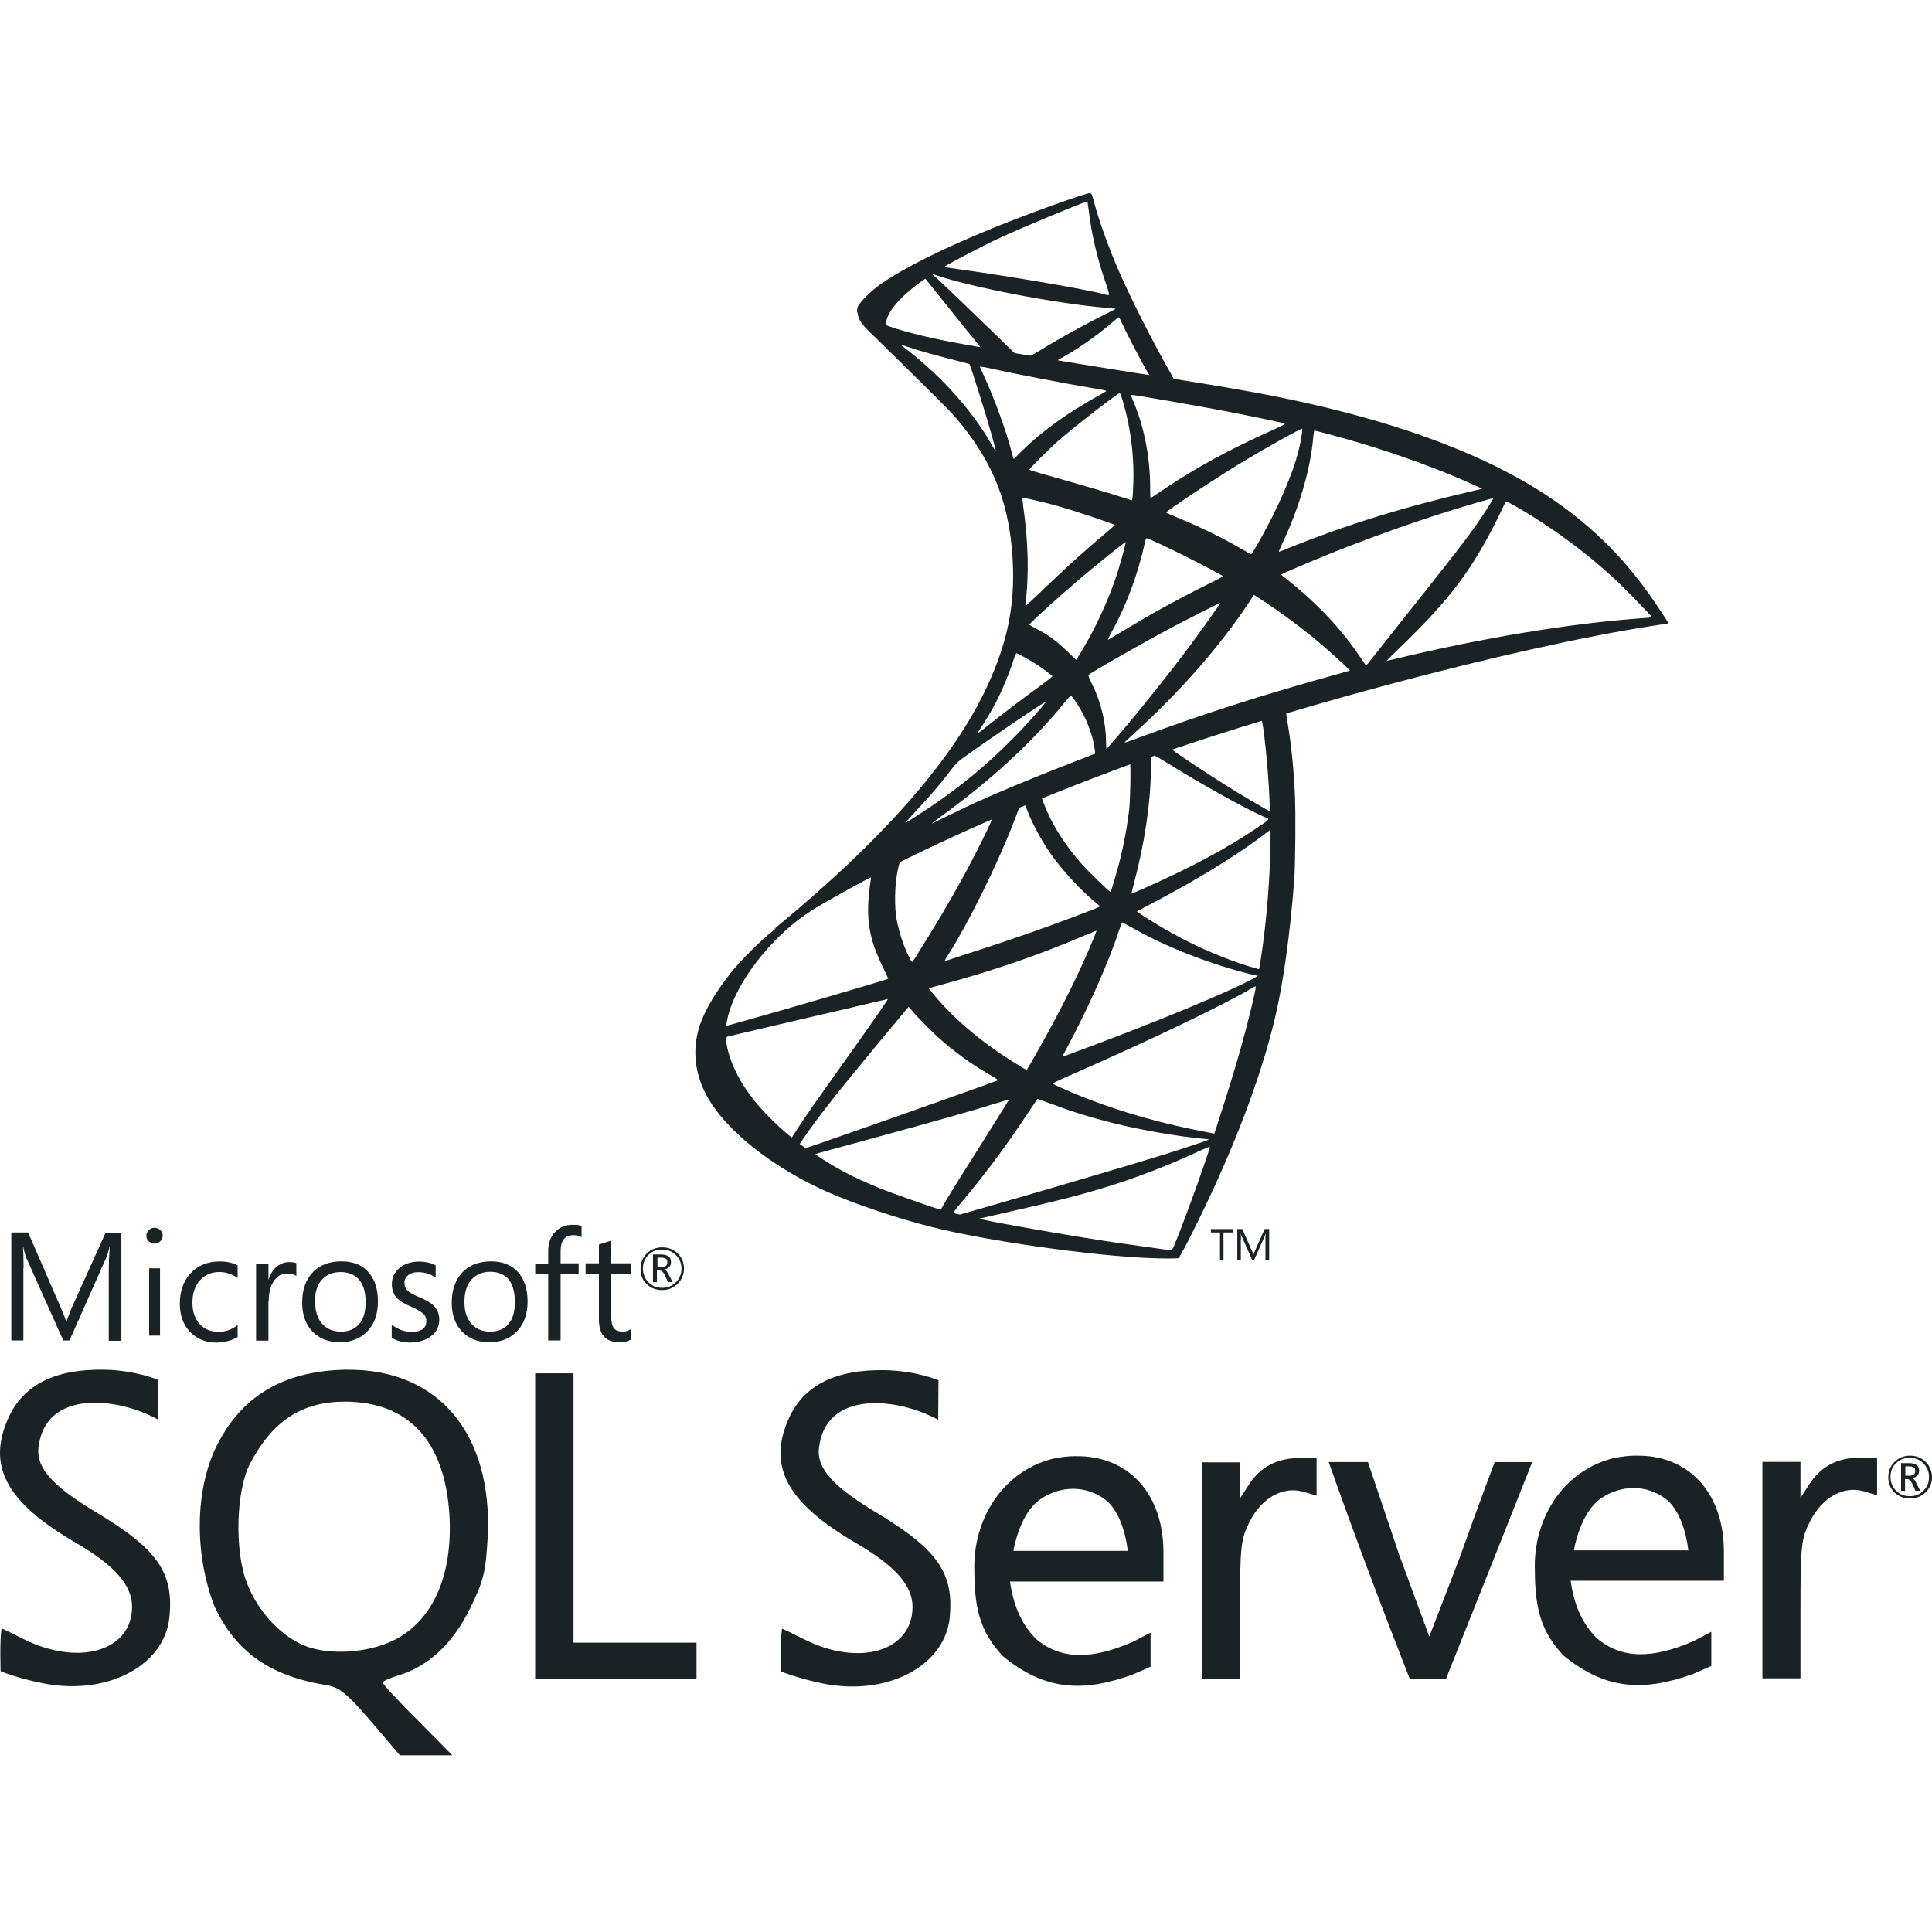 <svg width="40" height="40" viewBox="0 0 40 40" fill="none" xmlns="http://www.w3.org/2000/svg">
<g clip-path="url(#clip0_12384_7184)">
<path d="M27.119 14.297L22.702 15.739L18.859 17.435L17.784 17.719C17.509 17.98 17.223 18.242 16.913 18.51C16.572 18.804 16.255 19.071 16.011 19.265C15.741 19.479 15.341 19.88 15.137 20.133C14.833 20.513 14.592 20.917 14.489 21.227C14.305 21.788 14.396 22.356 14.75 22.88C15.204 23.547 16.109 24.229 17.164 24.692C17.702 24.929 18.606 25.234 19.288 25.403C20.419 25.691 22.61 26 23.815 26.048C24.058 26.058 24.386 26.058 24.399 26.048C24.426 26.031 24.613 25.674 24.83 25.23C25.57 23.718 26.105 22.299 26.395 21.087C26.569 20.352 26.706 19.374 26.796 18.216C26.819 17.891 26.829 16.806 26.809 16.439C26.78 15.838 26.726 15.351 26.643 14.873C26.63 14.803 26.627 14.74 26.633 14.737C26.646 14.727 26.687 14.714 27.23 14.556L27.119 14.297ZM26.111 14.889C26.152 14.889 26.258 15.914 26.284 16.562C26.291 16.698 26.288 16.788 26.281 16.788C26.255 16.788 25.717 16.472 25.334 16.23C24.999 16.02 24.365 15.599 24.265 15.52C24.231 15.497 24.235 15.493 24.508 15.399C24.973 15.244 26.073 14.89 26.111 14.89V14.889ZM23.86 15.63C23.89 15.63 23.966 15.673 24.151 15.787C24.839 16.217 25.773 16.738 26.173 16.913C26.298 16.966 26.31 16.945 26.027 17.139C25.418 17.553 24.661 17.96 23.733 18.371C23.57 18.445 23.433 18.502 23.429 18.502C23.423 18.502 23.442 18.418 23.47 18.317C23.693 17.485 23.82 16.645 23.827 15.97C23.829 15.747 23.84 15.632 23.859 15.626C23.853 15.63 23.856 15.63 23.859 15.63L23.86 15.63ZM23.396 15.807C23.416 15.827 23.402 16.575 23.377 16.779C23.316 17.266 23.223 17.72 23.07 18.231C23.032 18.355 22.999 18.458 22.993 18.465C22.98 18.481 22.522 18.034 22.372 17.861C22.111 17.561 21.909 17.26 21.757 16.966C21.68 16.816 21.56 16.522 21.57 16.512C21.623 16.474 23.384 15.794 23.396 15.807ZM21.212 16.666C21.212 16.666 21.219 16.666 21.223 16.669C21.229 16.675 21.252 16.729 21.273 16.789C21.38 17.08 21.621 17.507 21.828 17.78C22.055 18.081 22.352 18.402 22.6 18.613C22.68 18.68 22.753 18.743 22.763 18.753C22.783 18.773 22.79 18.77 22.246 18.977C21.615 19.216 20.928 19.458 20.139 19.711C19.951 19.771 19.763 19.833 19.575 19.895C19.545 19.905 19.555 19.889 19.642 19.752C20.032 19.14 20.627 17.942 20.96 17.094C21.017 16.947 21.074 16.8 21.084 16.766C21.097 16.72 21.113 16.703 21.157 16.68C21.181 16.672 21.204 16.666 21.214 16.666H21.212ZM20.544 16.942C20.555 16.948 20.384 17.306 20.217 17.634C19.893 18.265 19.539 18.886 19.066 19.64C18.986 19.77 18.909 19.891 18.899 19.904C18.883 19.927 18.877 19.92 18.823 19.817C18.709 19.594 18.616 19.306 18.565 19.042C18.514 18.781 18.524 18.327 18.581 18.047C18.625 17.84 18.622 17.843 18.722 17.793C19.149 17.575 20.532 16.927 20.545 16.941L20.544 16.942ZM26.305 17.176V17.316C26.305 18.06 26.225 19.083 26.108 19.827C26.088 19.958 26.07 20.064 26.067 20.067C26.067 20.067 25.971 20.041 25.857 20.007C25.356 19.85 24.812 19.62 24.32 19.349C23.996 19.173 23.526 18.881 23.539 18.868C23.542 18.865 23.683 18.791 23.846 18.705C24.5 18.364 25.128 17.997 25.673 17.633C25.877 17.496 26.184 17.276 26.25 17.216L26.305 17.177V17.176ZM18.024 18.164C18.038 18.164 18.034 18.191 18.014 18.311C18.001 18.398 17.984 18.558 17.978 18.668C17.952 19.155 18.032 19.516 18.272 20.01C18.339 20.147 18.392 20.261 18.389 20.264C18.366 20.284 16.155 20.931 15.461 21.122C15.254 21.179 15.074 21.228 15.06 21.233C15.037 21.239 15.034 21.236 15.044 21.179C15.12 20.688 15.495 20.047 16.016 19.506C16.363 19.146 16.641 18.935 17.114 18.665C17.455 18.471 17.979 18.18 18.02 18.167C18.017 18.163 18.022 18.163 18.025 18.163L18.024 18.164ZM23.233 19.096C23.233 19.096 23.316 19.137 23.413 19.192C24.127 19.606 25.122 19.99 25.97 20.188L26.047 20.204L25.94 20.264C25.496 20.511 24.036 21.119 22.544 21.677C22.327 21.756 22.113 21.837 22.073 21.853C22.032 21.869 21.996 21.88 21.996 21.876C21.996 21.872 22.056 21.756 22.133 21.612C22.55 20.831 22.971 19.879 23.185 19.217C23.212 19.155 23.229 19.099 23.234 19.095L23.233 19.096ZM22.702 19.269C22.702 19.269 22.679 19.342 22.645 19.422C22.354 20.127 21.974 20.895 21.486 21.756C21.362 21.977 21.259 22.154 21.256 22.154C21.252 22.154 21.152 22.094 21.032 22.02C20.324 21.587 19.696 21.052 19.286 20.534L19.226 20.461L19.53 20.377C20.618 20.081 21.543 19.759 22.461 19.366C22.591 19.312 22.698 19.268 22.701 19.268L22.702 19.269ZM26 20.421C26.003 20.498 25.834 21.186 25.693 21.684C25.576 22.101 25.476 22.427 25.292 23.006C25.212 23.26 25.142 23.471 25.139 23.471C25.136 23.471 25.116 23.468 25.095 23.461C24.104 23.28 23.216 23.03 22.381 22.696C22.147 22.603 21.812 22.453 21.793 22.435C21.787 22.429 21.987 22.335 22.24 22.225C23.759 21.561 25.334 20.805 25.876 20.483C25.939 20.442 25.99 20.421 26 20.421ZM18.385 20.682C18.391 20.688 17.968 21.3 17.373 22.131C17.166 22.421 16.927 22.762 16.837 22.889C16.747 23.016 16.61 23.216 16.533 23.336L16.392 23.553L16.242 23.426C16.066 23.279 15.758 22.966 15.621 22.791C15.334 22.434 15.14 22.057 15.063 21.713C15.026 21.553 15.026 21.473 15.06 21.462C15.111 21.449 16.002 21.239 16.837 21.045C17.302 20.939 17.838 20.812 18.032 20.765C18.223 20.719 18.381 20.683 18.385 20.683V20.682ZM18.812 20.845L18.919 20.966C19.4 21.504 19.891 21.901 20.484 22.248C20.591 22.308 20.672 22.362 20.664 22.365C20.641 22.381 18.601 23.105 17.656 23.434C17.126 23.621 16.688 23.771 16.684 23.771C16.681 23.771 16.652 23.752 16.617 23.727L16.557 23.684L16.653 23.543C16.966 23.089 17.361 22.591 18.219 21.556L18.812 20.845H18.812ZM21.477 22.752C21.477 22.752 21.627 22.802 21.808 22.869C22.241 23.032 22.586 23.136 23.046 23.252C23.614 23.396 24.434 23.536 24.919 23.577C24.992 23.583 25.033 23.59 25.019 23.599C24.996 23.613 24.505 23.777 24.145 23.89C23.57 24.07 21.817 24.588 20.387 24.999C20.123 25.076 19.897 25.14 19.884 25.143C19.851 25.149 19.74 25.12 19.74 25.105C19.74 25.099 19.82 24.994 19.916 24.882C20.398 24.308 20.874 23.666 21.272 23.059C21.384 22.892 21.477 22.755 21.477 22.752ZM20.889 22.768C20.889 22.768 20.655 23.152 20.241 23.807C20.064 24.084 19.868 24.398 19.798 24.509C19.73 24.615 19.631 24.783 19.574 24.876L19.478 25.045L19.427 25.032C19.307 24.999 18.462 24.701 18.238 24.611C17.961 24.5 17.674 24.368 17.46 24.254C17.193 24.11 16.859 23.897 16.886 23.89C16.892 23.887 17.351 23.762 17.901 23.613C19.364 23.215 20.175 22.984 20.706 22.818C20.803 22.788 20.886 22.764 20.89 22.767L20.889 22.768ZM25.045 23.744H25.048C25.062 23.777 24.521 25.28 24.324 25.754C24.28 25.86 24.264 25.887 24.241 25.884C24.184 25.881 23.399 25.77 22.921 25.7C22.089 25.573 20.695 25.33 20.344 25.249L20.264 25.233L20.762 25.119C21.831 24.879 22.345 24.748 22.865 24.588C23.523 24.387 24.173 24.137 24.832 23.83C24.935 23.783 25.023 23.746 25.046 23.743L25.045 23.744Z" fill="#1B2225"/>
<path d="M22.565 4C22.491 3.99 21.305 4.417 20.542 4.728C19.511 5.149 18.709 5.549 18.215 5.895C18.03 6.026 17.801 6.256 17.764 6.346C17.751 6.379 17.744 6.42 17.744 6.46L18.191 6.885L19.256 7.225L21.791 7.679L24.69 8.177L24.72 7.926C24.709 7.926 24.703 7.923 24.693 7.923L24.312 7.863L24.236 7.726C23.841 7.031 23.408 6.17 23.155 5.589C22.958 5.138 22.771 4.617 22.667 4.243C22.609 4.017 22.602 4.004 22.566 4.001L22.565 4ZM22.511 4.171H22.514C22.514 4.171 22.53 4.267 22.544 4.378C22.601 4.846 22.704 5.296 22.868 5.785C22.992 6.152 22.992 6.132 22.848 6.088C22.508 5.995 20.982 5.731 19.877 5.578C19.7 5.555 19.549 5.531 19.549 5.527C19.536 5.513 20.347 5.089 20.704 4.923C21.163 4.711 22.418 4.188 22.511 4.171ZM19.292 5.667L19.423 5.711C20.13 5.951 21.91 6.292 22.892 6.372C23.003 6.382 23.096 6.392 23.099 6.392C23.102 6.395 23.009 6.445 22.889 6.503C22.415 6.739 21.894 7.03 21.534 7.254C21.427 7.321 21.33 7.374 21.316 7.374C21.303 7.374 21.233 7.361 21.159 7.352L21.026 7.332L20.691 7.005C20.104 6.434 19.643 5.993 19.466 5.826L19.292 5.668V5.667ZM19.159 5.77L19.63 6.358C19.887 6.682 20.147 6.999 20.204 7.069C20.261 7.139 20.307 7.196 20.304 7.199C20.291 7.21 19.623 7.079 19.268 6.999C18.904 6.915 18.754 6.874 18.53 6.805L18.346 6.745V6.698C18.349 6.474 18.634 6.14 19.114 5.799L19.158 5.771L19.159 5.77ZM23.159 6.571C23.173 6.571 23.189 6.601 23.23 6.692C23.344 6.942 23.698 7.617 23.784 7.747C23.811 7.791 23.858 7.794 23.387 7.717C22.255 7.533 21.891 7.474 21.891 7.467C21.891 7.464 21.923 7.441 21.967 7.417C22.318 7.223 22.672 6.976 22.985 6.712C23.062 6.649 23.132 6.588 23.145 6.578C23.148 6.57 23.155 6.567 23.159 6.57V6.571Z" fill="#1B2225"/>
<path d="M17.787 6.301C17.787 6.301 17.713 6.418 17.784 6.591C17.827 6.698 17.953 6.828 18.097 6.962C18.097 6.962 19.583 8.41 19.762 8.618C20.584 9.566 20.941 10.501 20.974 11.789C20.994 12.617 20.837 13.345 20.447 14.19C19.752 15.706 18.287 17.379 16.026 19.235L16.357 19.124C16.571 18.964 16.861 18.793 17.543 18.419C19.116 17.558 20.885 16.767 23.055 15.952C26.181 14.777 31.32 13.4 34.245 12.953L34.548 12.906L34.502 12.833C34.234 12.419 34.051 12.162 33.831 11.888C33.19 11.094 32.412 10.449 31.461 9.915C30.152 9.184 28.459 8.613 26.316 8.189C25.911 8.109 25.023 7.955 24.302 7.845C22.773 7.609 21.785 7.445 20.696 7.258C20.306 7.191 19.721 7.091 19.334 7.008C19.133 6.964 18.749 6.874 18.449 6.771C18.208 6.679 17.861 6.585 17.788 6.301H17.787ZM18.648 7.135C18.648 7.135 18.705 7.152 18.775 7.176C18.902 7.22 19.066 7.269 19.259 7.323C19.406 7.363 19.553 7.402 19.7 7.44C19.901 7.491 20.067 7.536 20.07 7.536C20.093 7.559 20.43 8.637 20.544 9.052C20.588 9.209 20.621 9.342 20.618 9.342C20.615 9.345 20.577 9.288 20.534 9.212C20.145 8.523 19.526 7.827 18.812 7.266C18.717 7.198 18.648 7.138 18.648 7.135ZM20.291 7.591C20.307 7.591 20.38 7.601 20.47 7.62C21.038 7.748 22.056 7.941 22.707 8.051C22.818 8.067 22.904 8.088 22.904 8.095C22.904 8.101 22.863 8.124 22.814 8.152C22.703 8.209 22.259 8.472 22.113 8.573C21.742 8.82 21.408 9.087 21.168 9.327C21.072 9.423 20.988 9.504 20.988 9.504C20.988 9.504 20.968 9.447 20.95 9.377C20.83 8.912 20.58 8.225 20.353 7.741C20.316 7.664 20.286 7.594 20.286 7.588C20.287 7.594 20.287 7.591 20.291 7.591ZM23.183 8.141C23.202 8.147 23.237 8.261 23.303 8.511C23.427 8.995 23.484 9.536 23.463 10.04C23.457 10.181 23.45 10.31 23.444 10.327L23.434 10.36L23.26 10.303C22.903 10.189 22.322 10.02 21.824 9.879C21.541 9.802 21.31 9.732 21.31 9.726C21.31 9.706 21.724 9.292 21.901 9.135C22.238 8.839 23.151 8.131 23.182 8.141L23.183 8.141ZM23.413 8.174C23.423 8.164 24.794 8.401 25.419 8.522C25.884 8.612 26.557 8.752 26.598 8.769C26.617 8.775 26.547 8.816 26.323 8.916C25.442 9.313 24.787 9.67 24.136 10.105C23.966 10.219 23.823 10.312 23.82 10.312C23.816 10.312 23.813 10.216 23.813 10.098C23.813 9.463 23.686 8.822 23.453 8.282C23.429 8.227 23.409 8.178 23.413 8.175V8.174ZM26.962 8.876C26.973 8.886 26.93 9.156 26.889 9.316C26.769 9.814 26.445 10.552 26.048 11.246C25.977 11.37 25.914 11.47 25.907 11.473C25.901 11.476 25.811 11.426 25.706 11.366C25.32 11.139 24.878 10.925 24.398 10.724C24.264 10.667 24.148 10.621 24.144 10.613C24.121 10.594 25.196 9.882 25.763 9.541C26.214 9.269 26.949 8.861 26.962 8.875V8.876ZM27.216 8.915C27.245 8.915 27.853 9.081 28.17 9.176C28.955 9.409 29.857 9.74 30.445 10.008L30.688 10.119L30.518 10.159C29.082 10.491 27.854 10.87 26.668 11.352C26.572 11.392 26.484 11.425 26.477 11.425C26.471 11.425 26.504 11.348 26.548 11.255C26.905 10.497 27.135 9.706 27.192 9.032C27.197 8.966 27.206 8.916 27.216 8.916L27.216 8.915ZM21.166 10.305C21.177 10.294 21.641 10.405 21.891 10.474C22.271 10.581 23.08 10.852 23.08 10.872C23.08 10.875 22.99 10.952 22.883 11.045C22.445 11.409 22.025 11.793 21.52 12.28C21.37 12.424 21.243 12.541 21.237 12.541C21.23 12.541 21.227 12.522 21.23 12.495C21.307 11.934 21.291 11.213 21.184 10.481C21.173 10.388 21.164 10.308 21.167 10.305H21.166ZM30.919 10.315C30.925 10.321 30.705 10.669 30.565 10.866C30.364 11.154 30.07 11.534 29.406 12.369C29.055 12.809 28.663 13.307 28.532 13.473C28.398 13.64 28.289 13.78 28.284 13.78C28.281 13.78 28.238 13.72 28.191 13.647C27.818 13.086 27.369 12.595 26.839 12.154C26.739 12.07 26.629 11.98 26.592 11.953C26.555 11.927 26.525 11.899 26.525 11.896C26.525 11.886 27.093 11.642 27.523 11.469C28.278 11.162 29.306 10.794 30.078 10.557C30.481 10.431 30.912 10.309 30.919 10.315ZM31.176 10.381C31.189 10.378 31.269 10.419 31.366 10.474C32.177 10.939 32.972 11.536 33.6 12.151C33.776 12.324 34.215 12.779 34.207 12.782C34.207 12.782 34.054 12.795 33.873 12.809C32.466 12.916 30.667 13.213 28.938 13.63C28.821 13.656 28.718 13.681 28.712 13.681C28.705 13.681 28.836 13.55 28.999 13.393C30.014 12.414 30.479 11.798 31.026 10.694C31.104 10.531 31.17 10.391 31.177 10.381H31.176ZM23.741 11.142C23.788 11.152 24.222 11.356 24.548 11.52C24.848 11.669 25.3 11.909 25.323 11.931C25.326 11.934 25.166 12.017 24.97 12.115C24.341 12.428 23.805 12.727 23.244 13.066C23.084 13.162 22.95 13.244 22.947 13.244C22.934 13.244 22.937 13.23 23.026 13.066C23.326 12.519 23.568 11.864 23.705 11.227C23.716 11.177 23.731 11.143 23.741 11.143V11.142ZM23.306 11.222C23.316 11.232 23.203 11.643 23.133 11.866C22.996 12.291 22.766 12.821 22.542 13.222C22.488 13.315 22.409 13.452 22.365 13.529L22.281 13.662L22.094 13.483C21.877 13.273 21.699 13.142 21.473 13.026C21.383 12.979 21.312 12.939 21.312 12.933C21.312 12.906 21.884 12.388 22.321 12.015C22.634 11.745 23.295 11.213 23.306 11.223V11.222ZM25.961 12.315L26.124 12.421C26.498 12.664 26.938 12.989 27.276 13.273C27.466 13.43 27.834 13.76 27.907 13.841L27.948 13.884L27.677 13.961C26.148 14.385 24.966 14.762 23.587 15.27C23.434 15.327 23.304 15.373 23.294 15.373C23.274 15.373 23.256 15.389 23.601 15.073C24.482 14.262 25.263 13.366 25.844 12.495L25.961 12.316V12.315ZM25.262 12.488C25.269 12.494 24.812 13.138 24.538 13.502C24.211 13.936 23.63 14.664 23.23 15.138C23.063 15.335 22.919 15.498 22.913 15.502C22.903 15.505 22.9 15.456 22.9 15.378C22.9 14.973 22.797 14.543 22.616 14.176C22.54 14.023 22.526 13.985 22.543 13.969C22.606 13.912 23.577 13.357 24.192 13.027C24.605 12.808 25.253 12.48 25.262 12.487V12.488ZM21.042 13.523C21.052 13.523 21.129 13.564 21.216 13.61C21.43 13.727 21.62 13.857 21.79 13.997C21.796 14.003 21.71 14.073 21.596 14.157C21.28 14.384 20.798 14.748 20.518 14.971C20.224 15.205 20.214 15.211 20.248 15.162C20.468 14.824 20.579 14.634 20.695 14.39C20.798 14.173 20.901 13.916 20.975 13.691C21.002 13.596 21.037 13.523 21.043 13.523L21.042 13.523ZM22.168 14.405C22.184 14.402 22.205 14.431 22.295 14.565C22.486 14.848 22.633 15.229 22.669 15.537L22.675 15.604L22.218 15.78C21.399 16.097 20.645 16.412 20.134 16.645C19.991 16.712 19.741 16.833 19.576 16.913C19.413 16.996 19.28 17.059 19.28 17.056C19.28 17.053 19.383 16.977 19.51 16.883C20.509 16.159 21.373 15.364 22.021 14.569C22.091 14.486 22.155 14.409 22.162 14.406H22.168V14.405ZM21.649 14.531C21.663 14.544 21.282 14.975 21.021 15.239C20.377 15.897 19.739 16.411 18.948 16.912C18.848 16.975 18.757 17.032 18.747 17.039C18.724 17.052 18.753 17.02 19.101 16.641C19.321 16.405 19.488 16.204 19.678 15.956C19.805 15.793 19.828 15.769 20.012 15.64C20.503 15.286 21.635 14.519 21.648 14.532L21.649 14.531Z" fill="#1B2225"/>
<path d="M7.191 28.357C7.13 28.357 7.069 28.363 7.007 28.363C5.763 28.428 4.923 28.977 4.433 30.046C4.013 31.013 4.059 32.277 4.438 33.251C4.878 34.201 5.589 34.703 6.776 34.892C7.027 34.934 7.195 35.071 7.682 35.64L8.28 36.342H9.366L8.645 35.614C8.245 35.215 7.923 34.868 7.923 34.837C7.923 34.806 8.075 34.739 8.26 34.684C8.87 34.499 9.375 34.028 9.729 33.307C10.015 32.728 10.056 32.548 10.097 31.829C10.206 29.683 9.074 28.342 7.191 28.359V28.357ZM8.143 33.965C7.615 34.22 6.848 34.272 6.348 34.088C5.83 33.898 5.328 33.36 5.104 32.752C4.853 32.087 4.889 30.859 5.175 30.306C5.635 29.426 6.245 29.02 7.134 29.02C8.455 29.02 9.205 29.829 9.304 31.349C9.382 32.62 8.956 33.57 8.142 33.965H8.143ZM26.897 30.188C26.441 30.188 26.092 30.373 25.858 30.736L25.673 31.023V30.276H24.885V34.76H25.673V33.326C25.673 32.015 25.69 31.863 25.873 31.503C26.125 31.011 26.559 30.767 26.978 30.884L27.259 30.966V30.188H26.895H26.897ZM22.266 30.148C22.112 30.148 21.948 30.169 21.785 30.204C20.731 30.48 20.136 31.489 20.173 32.527C20.173 33.398 20.342 33.831 20.762 34.288C21.621 34.993 22.399 35.049 23.448 34.671C23.627 34.595 23.821 34.507 23.821 34.507V33.802L23.448 33.995C22.598 34.365 21.959 34.365 21.447 33.93C21.12 33.597 20.977 33.198 20.91 32.743H24.088V32.138C24.087 30.908 23.346 30.13 22.267 30.149L22.266 30.148ZM20.981 32.114C20.981 32.114 21.098 31.346 21.534 31.044C21.743 30.896 21.984 30.824 22.219 30.824C22.453 30.824 22.69 30.901 22.884 31.049C23.283 31.356 23.349 32.109 23.349 32.109H20.98V32.114H20.98H20.981ZM1.983 31.306C1.128 30.788 0.749 30.415 0.796 29.975C0.929 28.758 2.434 28.927 3.266 29.387L3.272 28.568C3.272 28.568 2.812 28.369 2.151 28.358C1.138 28.342 0.483 28.674 0.176 29.351C-0.275 30.348 0.124 31.101 1.566 31.939C2.377 32.41 2.734 32.819 2.734 33.265C2.734 34.187 1.623 34.508 0.478 33.93C0.242 33.813 0.043 33.714 0.032 33.714C-0.009 33.975 0.013 34.601 0.013 34.601C0.013 34.601 0.364 34.748 0.892 34.851C2.202 35.112 3.394 34.498 3.506 33.499C3.605 32.563 3.266 32.071 1.983 31.306ZM33.871 30.137C33.718 30.137 33.555 30.158 33.384 30.194C32.331 30.47 31.738 31.479 31.778 32.517C31.778 33.385 31.947 33.816 32.366 34.272C33.226 34.977 34.004 35.035 35.058 34.656C35.237 34.579 35.431 34.492 35.431 34.492V33.785L35.057 33.981C34.206 34.349 33.566 34.349 33.056 33.913C32.727 33.581 32.585 33.187 32.518 32.727H35.691V32.122C35.691 30.895 34.948 30.116 33.87 30.138H33.872L33.871 30.137ZM32.585 32.103C32.585 32.103 32.703 31.336 33.138 31.028C33.348 30.881 33.587 30.808 33.823 30.808C34.059 30.808 34.294 30.884 34.488 31.034C34.888 31.341 34.954 32.098 34.954 32.098H32.584V32.103H32.585ZM18.141 31.315C17.287 30.799 16.909 30.424 16.955 29.985C17.087 28.766 18.592 28.936 19.425 29.396L19.43 28.577C19.43 28.577 18.97 28.378 18.309 28.368C17.297 28.352 16.641 28.684 16.334 29.361C15.884 30.358 16.288 31.111 17.726 31.949C18.534 32.42 18.893 32.824 18.893 33.27C18.893 34.191 17.783 34.518 16.637 33.934C16.402 33.817 16.203 33.72 16.191 33.72C16.149 33.981 16.171 34.607 16.171 34.607C16.171 34.607 16.519 34.749 17.045 34.857C18.356 35.119 19.548 34.506 19.661 33.507C19.757 32.574 19.419 32.082 18.141 31.314L18.141 31.315ZM38.501 30.179C38.044 30.179 37.693 30.364 37.462 30.727L37.277 31.013V30.267H36.489V34.748H37.277V33.315C37.277 32.006 37.293 31.852 37.477 31.494C37.729 31.003 38.163 30.757 38.582 30.874L38.863 30.956V30.177H38.499L38.501 30.179ZM11.874 31.289V28.433H11.08V34.757H14.421V34.01H11.874V31.288V31.289ZM30.248 32.18L29.592 33.884L28.962 32.17L28.322 30.27H27.509C28.036 31.764 28.609 33.284 29.187 34.758C29.438 34.763 29.688 34.758 29.938 34.758L30.823 32.538L31.723 30.271H30.946C30.946 30.271 30.604 31.171 30.247 32.179L30.248 32.18ZM13.705 26.71C13.833 26.71 13.939 26.67 14.028 26.581C14.115 26.494 14.161 26.392 14.161 26.264C14.161 26.136 14.115 26.03 14.028 25.948C13.941 25.866 13.838 25.825 13.712 25.825C13.585 25.825 13.476 25.866 13.39 25.953C13.302 26.04 13.262 26.147 13.262 26.27C13.262 26.399 13.303 26.506 13.39 26.586C13.472 26.668 13.578 26.709 13.706 26.709L13.706 26.709L13.705 26.71ZM13.423 25.983C13.499 25.906 13.591 25.871 13.71 25.871C13.822 25.871 13.914 25.906 13.991 25.983C14.068 26.059 14.109 26.152 14.109 26.265C14.109 26.378 14.068 26.475 13.991 26.551C13.913 26.627 13.822 26.663 13.71 26.663C13.598 26.663 13.505 26.628 13.428 26.551C13.352 26.474 13.311 26.377 13.311 26.265C13.312 26.152 13.347 26.06 13.423 25.983ZM13.613 26.306H13.664C13.7 26.306 13.737 26.341 13.767 26.407L13.829 26.545H13.925L13.848 26.392C13.818 26.331 13.787 26.295 13.751 26.285C13.796 26.274 13.832 26.259 13.857 26.229C13.884 26.202 13.892 26.166 13.892 26.126C13.892 26.079 13.878 26.044 13.846 26.017C13.811 25.988 13.754 25.972 13.682 25.972H13.519V26.545H13.601V26.304H13.613V26.306ZM13.613 26.038H13.684C13.735 26.038 13.771 26.049 13.792 26.065C13.812 26.081 13.816 26.1 13.816 26.136C13.816 26.203 13.775 26.234 13.699 26.234H13.612V26.038H13.613ZM0.488 26.254C0.488 26.055 0.483 25.906 0.477 25.819H0.482C0.503 25.922 0.528 25.998 0.548 26.05L1.31 27.754H1.438L2.201 26.035C2.222 25.988 2.242 25.917 2.268 25.819H2.273C2.258 25.988 2.252 26.137 2.252 26.255V27.759H2.513V25.523H2.186L1.484 27.077C1.458 27.139 1.423 27.231 1.377 27.353H1.366C1.351 27.293 1.315 27.201 1.265 27.088L0.582 25.517H0.234V27.752H0.484V26.253H0.488L0.488 26.254ZM3.088 26.259H3.313V27.652H3.088V26.259ZM3.2 25.748C3.247 25.748 3.287 25.732 3.317 25.701C3.348 25.67 3.369 25.631 3.369 25.584C3.369 25.537 3.353 25.497 3.317 25.466C3.285 25.436 3.245 25.42 3.199 25.42C3.154 25.42 3.113 25.435 3.082 25.466C3.052 25.497 3.03 25.538 3.03 25.584C3.03 25.635 3.046 25.67 3.082 25.701C3.117 25.731 3.153 25.748 3.2 25.748ZM4.92 27.681V27.436C4.797 27.528 4.664 27.574 4.526 27.574C4.362 27.574 4.229 27.518 4.131 27.41C4.035 27.304 3.984 27.155 3.984 26.97C3.984 26.785 4.035 26.622 4.142 26.505C4.245 26.392 4.378 26.336 4.541 26.336C4.675 26.336 4.802 26.377 4.92 26.46V26.199C4.813 26.143 4.69 26.117 4.552 26.117C4.297 26.117 4.098 26.199 3.948 26.359C3.801 26.517 3.723 26.732 3.723 26.992C3.723 27.224 3.789 27.417 3.927 27.567C4.071 27.719 4.255 27.797 4.48 27.797C4.653 27.791 4.795 27.756 4.919 27.683L4.92 27.681ZM5.564 26.939C5.564 26.755 5.605 26.607 5.681 26.506C5.752 26.413 5.84 26.367 5.942 26.367C6.029 26.367 6.09 26.383 6.136 26.419V26.152C6.101 26.137 6.049 26.131 5.984 26.131C5.891 26.131 5.809 26.162 5.737 26.219C5.66 26.279 5.6 26.371 5.563 26.488H5.558V26.162H5.302V27.757H5.558V26.938H5.563L5.564 26.939ZM7.033 27.79C7.274 27.79 7.466 27.712 7.61 27.559C7.754 27.406 7.825 27.2 7.825 26.945C7.825 26.689 7.759 26.485 7.626 26.335C7.493 26.188 7.309 26.115 7.068 26.115C6.827 26.115 6.634 26.186 6.491 26.325C6.338 26.477 6.256 26.693 6.256 26.97C6.256 27.211 6.322 27.41 6.46 27.558C6.604 27.713 6.793 27.789 7.034 27.789L7.033 27.79ZM6.669 26.49C6.766 26.387 6.895 26.337 7.052 26.337C7.21 26.337 7.34 26.388 7.431 26.49C7.523 26.597 7.57 26.751 7.57 26.956C7.57 27.16 7.528 27.304 7.441 27.406C7.355 27.513 7.227 27.57 7.058 27.57C6.889 27.57 6.766 27.513 6.669 27.406C6.573 27.298 6.525 27.151 6.525 26.956C6.516 26.762 6.566 26.602 6.669 26.49ZM8.946 27.65C9.044 27.563 9.095 27.456 9.095 27.323C9.095 27.206 9.054 27.108 8.978 27.031C8.916 26.97 8.82 26.914 8.681 26.857C8.557 26.806 8.482 26.759 8.44 26.724C8.399 26.683 8.374 26.631 8.374 26.559C8.374 26.492 8.401 26.442 8.451 26.401C8.502 26.36 8.568 26.339 8.655 26.339C8.794 26.339 8.911 26.375 9.02 26.452V26.196C8.916 26.145 8.804 26.12 8.677 26.12C8.513 26.12 8.374 26.165 8.272 26.252C8.165 26.339 8.113 26.452 8.113 26.584C8.113 26.702 8.148 26.799 8.215 26.87C8.271 26.932 8.367 26.993 8.501 27.049C8.629 27.106 8.716 27.156 8.762 27.197C8.808 27.238 8.827 27.289 8.827 27.349C8.827 27.498 8.726 27.575 8.526 27.575C8.373 27.575 8.234 27.524 8.11 27.423V27.698C8.222 27.766 8.355 27.796 8.504 27.796C8.694 27.786 8.841 27.74 8.945 27.648V27.651L8.946 27.65ZM10.165 26.116C9.923 26.116 9.731 26.188 9.588 26.327C9.435 26.479 9.353 26.695 9.353 26.971C9.353 27.213 9.42 27.412 9.557 27.559C9.701 27.713 9.89 27.79 10.13 27.79C10.371 27.79 10.564 27.712 10.708 27.559C10.852 27.406 10.923 27.2 10.923 26.945C10.923 26.689 10.856 26.485 10.724 26.335C10.586 26.188 10.401 26.115 10.166 26.115H10.166L10.165 26.116ZM10.66 26.955C10.66 27.15 10.62 27.303 10.532 27.406C10.445 27.513 10.317 27.57 10.148 27.57C9.98 27.57 9.857 27.513 9.759 27.406C9.663 27.297 9.616 27.15 9.616 26.955C9.616 26.75 9.667 26.591 9.769 26.485C9.865 26.383 9.994 26.331 10.152 26.331C10.311 26.331 10.438 26.383 10.53 26.485C10.614 26.597 10.66 26.749 10.66 26.955ZM11.352 27.753H11.607V26.371H11.98V26.156H11.607V25.91C11.607 25.684 11.694 25.573 11.873 25.573C11.934 25.573 11.995 25.588 12.041 25.613V25.383C11.995 25.362 11.934 25.358 11.857 25.358C11.719 25.358 11.606 25.399 11.514 25.486C11.407 25.588 11.35 25.72 11.35 25.9V26.162H11.081V26.377H11.35V27.753H11.352H11.352ZM12.4 27.318C12.4 27.631 12.538 27.789 12.819 27.789C12.921 27.789 12.998 27.773 13.061 27.737V27.517C13.014 27.552 12.958 27.569 12.897 27.569C12.81 27.569 12.749 27.548 12.713 27.502C12.677 27.456 12.655 27.379 12.655 27.271V26.37H13.06V26.156H12.655V25.685C12.568 25.716 12.481 25.741 12.4 25.767V26.156H12.124V26.37H12.4V27.317V27.318ZM39.863 30.261C39.777 30.179 39.673 30.138 39.547 30.138C39.42 30.138 39.311 30.18 39.223 30.268C39.136 30.356 39.095 30.462 39.095 30.584C39.095 30.707 39.137 30.819 39.223 30.901C39.309 30.983 39.416 31.023 39.546 31.023C39.676 31.023 39.781 30.982 39.87 30.895C39.956 30.808 40.001 30.706 40.001 30.579C39.996 30.449 39.949 30.343 39.864 30.261H39.863ZM39.821 30.865C39.745 30.942 39.652 30.977 39.54 30.977C39.427 30.977 39.336 30.942 39.258 30.865C39.181 30.787 39.141 30.691 39.141 30.577C39.141 30.464 39.176 30.373 39.253 30.296C39.33 30.22 39.422 30.184 39.539 30.184C39.656 30.184 39.743 30.22 39.82 30.296C39.897 30.374 39.938 30.466 39.938 30.577C39.938 30.695 39.902 30.787 39.82 30.865H39.821ZM39.591 30.604C39.638 30.593 39.673 30.573 39.698 30.548C39.723 30.522 39.734 30.485 39.734 30.445C39.734 30.398 39.719 30.363 39.688 30.338C39.652 30.308 39.595 30.292 39.523 30.292H39.36V30.866H39.442V30.624H39.494C39.529 30.624 39.564 30.66 39.595 30.726L39.657 30.864H39.755L39.678 30.711C39.652 30.644 39.621 30.613 39.591 30.604H39.591ZM39.535 30.552H39.448V30.359H39.52C39.572 30.359 39.607 30.369 39.627 30.384C39.648 30.398 39.652 30.419 39.652 30.455C39.652 30.522 39.611 30.552 39.535 30.552ZM25.259 26.091H25.331V25.517H25.52V25.446H25.07V25.517H25.259V26.091ZM25.693 25.66C25.693 25.604 25.693 25.559 25.688 25.533C25.693 25.563 25.704 25.584 25.708 25.599L25.928 26.091H25.963L26.184 25.595C26.189 25.579 26.195 25.559 26.205 25.533C26.2 25.584 26.2 25.625 26.2 25.656V26.089H26.277V25.445H26.184L25.985 25.89C25.98 25.906 25.964 25.937 25.955 25.972H25.949C25.945 25.951 25.935 25.931 25.919 25.895L25.72 25.445H25.617V26.09H25.69V25.66H25.693V25.66Z" fill="#1B2225"/>
</g>
<defs>
<clipPath id="clip0_12384_7184">
<rect width="40" height="32.341" fill="white" transform="translate(0 4)"/>
</clipPath>
</defs>
</svg>
